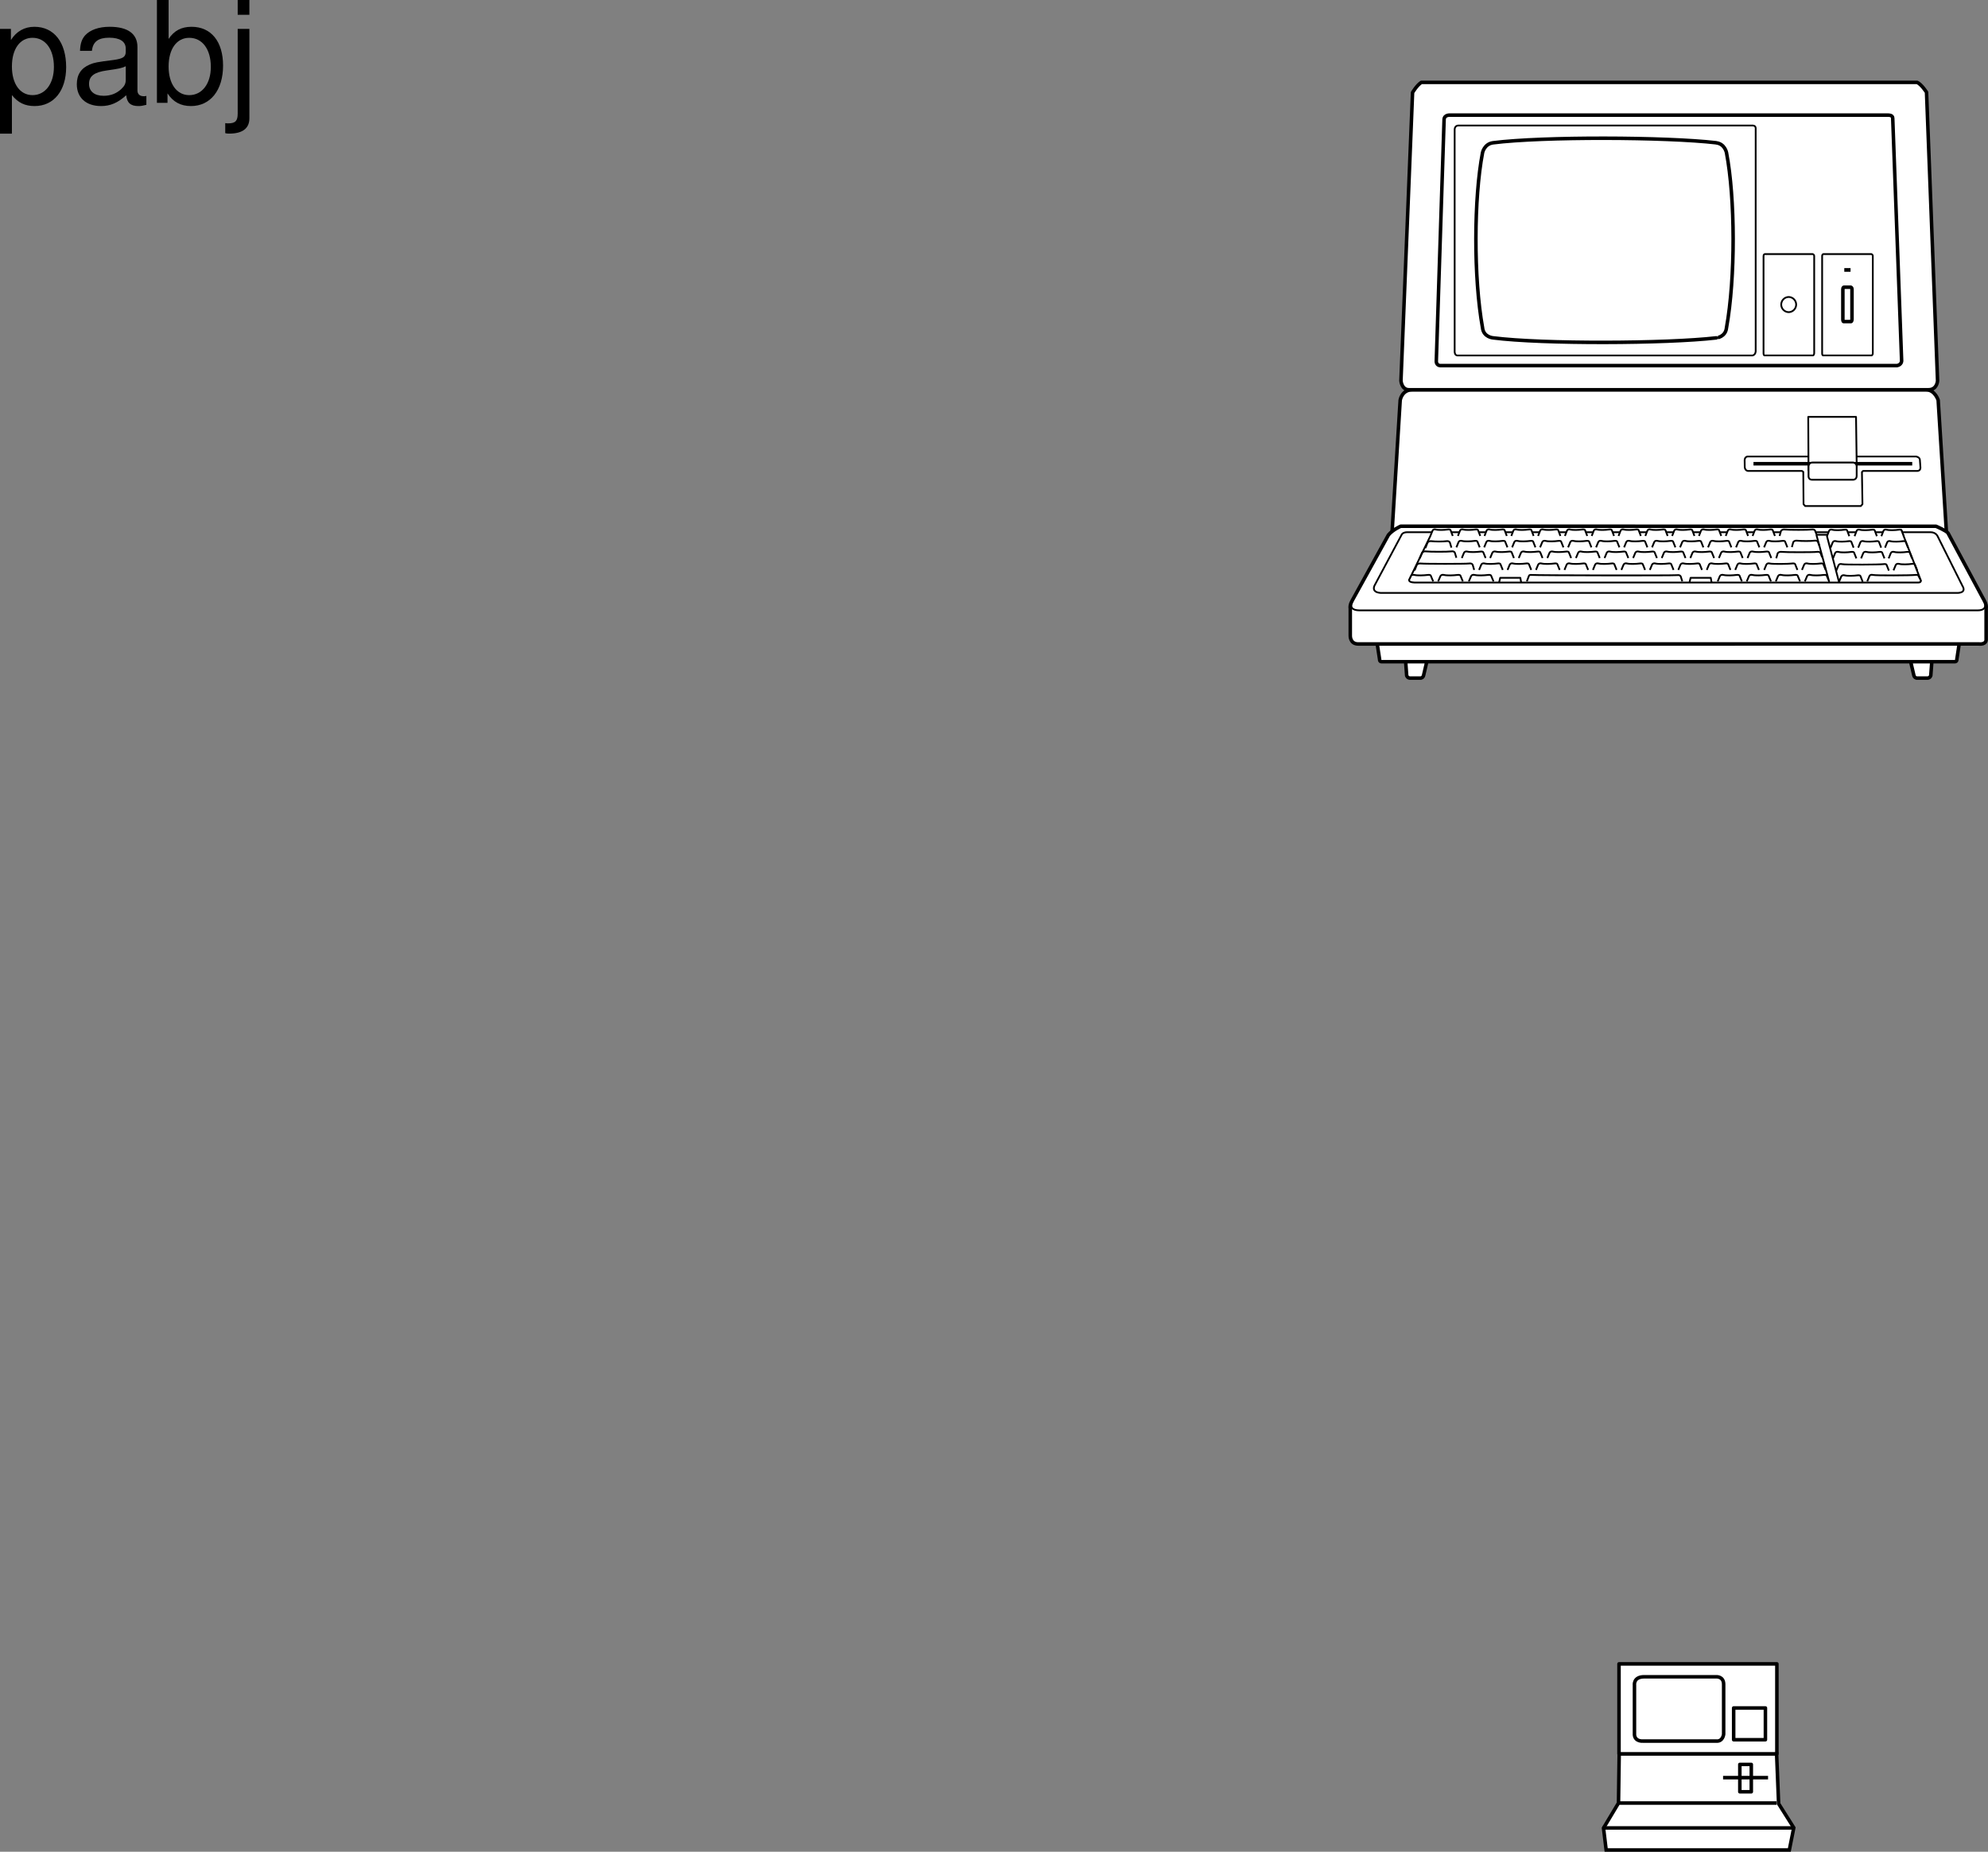 <svg xmlns="http://www.w3.org/2000/svg" xmlns:xlink="http://www.w3.org/1999/xlink" width="281.754" height="262.446"><rect width="100%" height="100%" fill="#808080" stroke="none"/><defs><path id="a" d="M1.078 4.36h1.688v-5.454C3.64-.016 4.625.453 5.984.453c2.72 0 4.47-2.172 4.47-5.516 0-3.515-1.72-5.718-4.5-5.718-1.407 0-2.548.64-3.329 1.875v-1.578H1.078Zm4.61-13.58c1.828 0 3.03 1.625 3.03 4.125 0 2.375-1.218 4-3.03 4-1.782 0-2.922-1.61-2.922-4.062 0-2.469 1.14-4.063 2.921-4.063zm0 0"/><path id="b" d="M10.703-.984c-.187.046-.265.046-.36.046-.577 0-.905-.296-.905-.828v-6.156c0-1.86-1.36-2.86-3.938-2.86-1.547 0-2.766.438-3.484 1.22-.47.546-.672 1.14-.72 2.187h1.688c.141-1.281.891-1.86 2.454-1.86 1.515 0 2.343.547 2.343 1.547v.454c-.015.718-.375.968-1.734 1.156-2.36.297-2.734.375-3.36.64C1.454-4.921.845-4 .845-2.64.844-.734 2.156.453 4.28.453 5.594.453 6.656 0 7.844-1.078 7.954 0 8.484.453 9.562.453c.36 0 .579-.031 1.141-.172zM7.781-3.297c0 .563-.156.89-.656 1.36-.688.625-1.5.937-2.484.937-1.297 0-2.063-.625-2.063-1.688 0-1.093.719-1.656 2.516-1.906 1.781-.25 2.125-.328 2.687-.593zm0 0"/><path id="c" d="M1.078-14.578V0h1.5v-1.344C3.375-.125 4.438.453 5.906.453c2.75 0 4.547-2.25 4.547-5.734 0-3.407-1.687-5.5-4.469-5.5-1.437 0-2.468.547-3.25 1.719v-5.516zm4.578 5.36c1.86 0 3.063 1.624 3.063 4.124 0 2.375-1.235 4-3.063 4-1.781 0-2.922-1.61-2.922-4.062 0-2.469 1.141-4.063 2.922-4.063zm0 0"/><path id="d" d="M1.406-10.484v12c0 1.046-.328 1.39-1.36 1.39-.124 0-.187 0-.405-.031v1.422c.203.047.296.062.562.062 1.875 0 2.86-.734 2.86-2.171v-12.672zm1.657-4.094H1.405v2.094h1.657Zm0 0"/></defs><path fill="#fff" stroke="#000" stroke-linejoin="round" stroke-miterlimit="10" stroke-width=".5" d="m273.793 93.782-.148 1.957s-.075.332-.446.367h-1.547s-.336-.035-.41-.406l-.441-1.883m-71.582-.035.144 1.957s.078.332.446.367h1.55s.332-.035.407-.406l.441-1.883m-7.016-2.547.336 2.18s-.039.332.293.332h81.22c.331 0 .296-.332.296-.332l.332-2.18M197.3 75.32l1.145-18.605s.23-1.476 1.73-1.476h72.786c1.277 0 1.73 1.476 1.73 1.476l1.168 18.68"/><path fill="#fff" d="m280.387 91.266-87.887.004c-1.184 0-1.129-1.18-1.129-1.18v-3.808c-.09-.645.242-1.086.516-1.602l4.894-8.863c.61-.742 1.735-1.234 1.735-1.234l75.867.004s1.457.62 1.699.957l4.895 9.12c.273.512.605.958.511 1.602v4.43s.024.695-1.101.57"/><path fill="none" stroke="#000" stroke-linejoin="round" stroke-miterlimit="10" stroke-width=".5" d="m280.387 91.266-87.887.004c-1.184 0-1.129-1.18-1.129-1.18v-3.808c-.09-.645.242-1.086.516-1.602l4.894-8.863c.61-.742 1.735-1.234 1.735-1.234l75.867.003s1.457.622 1.699.957l4.895 9.122c.273.511.605.957.511 1.601v4.43s.024.695-1.101.57zm0 0"/><path fill="#fff" d="M273.313 55.239c1.253 0 1.292-1.293 1.292-1.293l-1.562-40.867s-.7-1.11-1.332-1.403h-70.27c-.632.407-1.242 1.438-1.242 1.438l-1.644 40.832s.07 1.293 1.14 1.293h73.618"/><path fill="none" stroke="#000" stroke-linejoin="round" stroke-miterlimit="10" stroke-width=".5" d="M273.313 55.239c1.253 0 1.292-1.293 1.292-1.293l-1.562-40.867s-.7-1.11-1.332-1.403h-70.27c-.632.407-1.242 1.438-1.242 1.438l-1.644 40.832s.07 1.293 1.14 1.293zm0 0"/><path fill="none" stroke="#000" stroke-linejoin="round" stroke-miterlimit="10" stroke-width=".25" d="M247.727 66.747h7.664l.183.129.035 4.578.227.265h7.898l.227-.265-.074-4.547.148-.16h7.727c.476-.04.414-.512.414-.512l-.078-1.07c-.04-.407-.559-.465-.559-.465h-23.773s-.465-.047-.504.508l.015.996s.008.468.45.543zm0 0"/><path fill="#fff" stroke="#000" stroke-linejoin="round" stroke-miterlimit="10" stroke-width=".25" d="m263.148 66.227-.097-7.144h-6.774l.04 7.656"/><path fill="none" stroke="#000" stroke-linejoin="round" stroke-miterlimit="10" stroke-width=".25" d="M257.473 75.793h1.59m14.542-.363h-74.167c-.7 0-.813.406-.813.406l-3.766 7.055s-.664 1.031.817 1.145h81.808c1.29-.075.664-.961.664-.961l-3.507-7.016s-.223-.629-1.036-.629zm0 0"/><path fill="#fff" stroke="#000" stroke-linejoin="round" stroke-miterlimit="10" stroke-width=".25" d="m210.395 75.958.273-.707s.082-.313.492-.204c.367.102 1.203.067 1.656 0 .454-.066.446.137.446.137l.293.774m.636 0 .278-.707s.082-.313.488-.204c.371.102 1.207.067 1.656 0 .453-.066.45.137.45.137l.292.774m.633 0 .278-.707s.082-.313.492-.204c.367.102 1.203.067 1.656 0 .453-.066.445.137.445.137l.293.774m.638 0 .276-.707s.082-.313.489-.204c.37.102 1.207.067 1.656 0 .457-.066.45.137.45.137l.292.774m.633 0 .277-.707s.082-.313.492-.204c.368.102 1.208.067 1.657 0 .453-.066.445.137.445.137l.293.774m.637 0 .277-.707s.082-.313.488-.204c.371.102 1.207.067 1.66 0 .454-.066.446.137.446.137l.293.774m.637 0 .273-.707s.082-.313.492-.204c.367.102 1.203.067 1.656 0 .454-.066.446.137.446.137l.293.774m.636 0 .278-.707s.082-.313.488-.204c.371.102 1.207.067 1.66 0 .45-.066.445.137.445.137l.293.774m.637 0 .277-.707s.082-.313.489-.204c.367.102 1.207.067 1.656 0 .453-.066.445.137.445.137l.293.774m.637 0 .277-.707s.082-.313.489-.204c.37.102 1.207.067 1.66 0 .453-.066.445.137.445.137l.293.774m-41.121 0 .277-.707s.082-.313.493-.204c.367.102 1.203.067 1.656 0 .449-.066.441.137.441.137l.297.774m38.598 0 .277-.707s.082-.313.488-.204c.371.102 1.207.067 1.66 0 .45-.066.442.137.442.137l.297.774m-48.434 6.441-.324-.773s.008-.204-.492-.137c-.5.066-1.426.101-1.832 0-.453-.11-.543.203-.543.203l-.16.375 2.945-6.09.297-.726s.078-.313.488-.204c.367.102 1.207.067 1.656 0 .453-.066.446.137.446.137l.293.774m46.319 0 .2-.707s.14-.254.55-.204c.552.067 3.353.067 3.794 0 .441-.066.508.204.508.204l.21.574"/><path fill="#fff" stroke="#000" stroke-linejoin="round" stroke-miterlimit="10" stroke-width=".25" d="m257.441 75.825 1.79 6.574-.32-.773s.007-.204-.481-.137c-.493.066-1.399.101-1.797 0-.446-.11-.535.203-.535.203l-.297.707m8.199.062-.309-.78s.004-.2-.472-.134c-.48.067-1.367.102-1.758 0-.434-.113-.523.204-.523.204l-.305.726-1.7-6.484.278-.711s.082-.317.488-.203c.371.101 1.203.066 1.66 0 .45-.07.442.132.442.132l.293.782"/><path fill="none" stroke="#000" stroke-linejoin="round" stroke-miterlimit="10" stroke-width=".25" d="M199.746 82.079s-.293.445.703.48h71.274s.593.07.515-.297"/><path fill="#fff" stroke="#000" stroke-linejoin="round" stroke-miterlimit="10" stroke-width=".25" d="M269.066 75.079c.454-.07.446.132.446.132l.293.782 2.433 6.27-.343-.641s.008-.204-.465-.137c-.477.07-5.598.105-5.985 0-.43-.11-.515.207-.515.207l-.29.71"/><path fill="none" stroke="#000" stroke-linejoin="round" stroke-miterlimit="10" stroke-width=".25" d="M191.957 84.665s-1.414 1.804.691 1.843h87.641c1.918 0 .688-1.843.688-1.843m-71.352-3.891.293-.707s.09-.313.523-.203c.391.101 1.278.066 1.758 0 .48-.067.473.137.473.137l.312.773m3.411 1.617.273-.707s-.008-.246.418-.2c.562.071 20.148.099 20.602.032.453-.066.523.2.523.2l.215.675m-24.766-1.617.293-.707s.086-.313.52-.203c.394.101 1.28.066 1.761 0 .477-.067.473.137.473.137l.313.773m.671 0 .293-.707s.09-.313.524-.203c.39.101 1.277.066 1.758 0 .484-.067.472.137.472.137l.313.773m.676 0 .293-.707s.09-.313.523-.203c.39.101 1.277.066 1.758 0 .48-.067.472.137.472.137l.313.773m.676 0 .293-.707s.086-.313.52-.203c.394.101 1.28.066 1.76 0 .481-.067.474.137.474.137l.308.773m.676 0 .293-.707s.09-.313.523-.203c.391.101 1.278.066 1.758 0 .48-.067.473.137.473.137l.312.773m.676 0 .293-.707s.09-.313.52-.203c.394.101 1.28.066 1.761 0 .48-.067.473.137.473.137l.313.773m.672 0 .292-.707s.09-.313.524-.203c.39.101 1.281.066 1.762 0 .48-.067.472.137.472.137l.309.773m.676 0 .296-.707s.086-.313.52-.203c.39.101 1.277.066 1.758 0 .48-.067.472.137.472.137l.313.773m.676 0 .293-.707s.09-.313.52-.203c.394.101 1.28.066 1.76 0 .481-.067.474.137.474.137l.312.773m-38.094-1.684.293-.707s.09-.312.524-.203c.394.102 1.289.067 1.77 0 .484-.066.476.137.476.137l.308.773m.68 0 .297-.707s.09-.312.523-.203c.395.102 1.286.067 1.766 0 .484-.066.477.137.477.137l.312.773m.679 0 .294-.707s.09-.312.523-.203c.395.102 1.285.067 1.77 0 .48-.066.472.137.472.137l.317.773m.676 0 .296-.707s.086-.312.52-.203c.398.102 1.289.067 1.77 0 .48-.066.476.137.476.137l.313.773m.679 0 .293-.707s.09-.312.524-.203c.394.102 1.285.067 1.77 0 .48-.066.472.137.472.137l.312.773m.68 0 .293-.707s.09-.312.527-.203c.391.102 1.286.067 1.766 0 .484-.066.473.137.473.137l.316.773m.68 0 .293-.707s.086-.312.523-.203c.395.102 1.285.067 1.766 0 .484-.066.476.137.476.137l.313.773m.68 0 .292-.707s.09-.312.524-.203c.394.102 1.285.067 1.77 0 .484-.066.472.137.472.137l.316.773m.676 0 .297-.707s.086-.312.524-.203c.394.102 1.285.067 1.765 0 .485-.066.477.137.477.137l.312.773m.68 0 .293-.707s.09-.312.523-.203c.395.102 1.286.067 1.766 0 .484-.066.477.137.477.137l.312.773m-43.863 0 .293-.707s.09-.312.527-.203c.39.102 1.281.067 1.766 0 .484-.066.472.137.472.137l.317.773m-.207-1.515.289-.707s.082-.317.512-.203c.382.101 1.257.066 1.73 0 .469-.067.46.132.46.132l.31.778m.664 0 .289-.707s.086-.317.511-.203c.387.101 1.258.066 1.73 0 .474-.067.466.132.466.132l.304.778m.664 0 .29-.707s.085-.317.515-.203c.383.101 1.258.066 1.727 0 .472-.067.465.132.465.132l.308.778m.664 0 .29-.707s.085-.317.511-.203c.387.101 1.258.066 1.73 0 .473-.067.465.132.465.132l.305.778m.664 0 .29-.707s.085-.317.515-.203c.383.101 1.254.066 1.726 0 .473-.067.465.132.465.132l.309.778m.664 0 .285-.707s.09-.317.516-.203c.382.101 1.257.066 1.73 0 .473-.067.465.132.465.132l.305.778m.663 0 .29-.707s.086-.317.511-.203c.387.101 1.258.066 1.73 0 .474-.067.466.132.466.132l.308.778m.665 0 .288-.707s.086-.317.512-.203c.383.101 1.258.066 1.73 0 .473-.067.465.132.465.132l.305.778m.664 0 .29-.707s.085-.317.511-.203c.387.101 1.262.066 1.73 0 .473-.067.465.132.465.132l.305.778m.668 0 .289-.707s.086-.317.512-.203c.386.101 1.258.066 1.73 0 .469-.067.465.132.465.132l.305.778m-42.938 0 .29-.707s.085-.317.511-.203c.387.101 1.262.066 1.734 0 .47-.067.461.132.461.132l.309.778m33.727 4.824.296-.707s.094-.313.536-.203c.398.101 1.304.066 1.796 0 .493-.067.485.137.485.137l.316.773m.692 0 .3-.707s.086-.313.532-.203c.398.101 1.304.066 1.797 0 .492-.067.48.137.48.137l.32.773m.688 0 .3-.707s.09-.313.536-.203c.398.101 1.304.066 1.797 0 .492-.067.48.137.48.137l.32.773m-51.289 0 .305-.707s.094-.313.543-.203c.41.101 1.332.066 1.836 0 .5-.067.492.137.492.137l.324.773m.848 0 .305-.707s.093-.313.543-.203c.41.101 1.332.066 1.832 0 .5-.067.496.137.496.137l.32.773m.796.141.153-.645h2.856l.117.645m36.152-3.414.203-.708s.145-.253.57-.203c.56.067 4.544.067 4.997 0 .449-.066.52.203.52.203l.214.57m-8.23-1.413.289-.707s.086-.317.515-.203c.383.101 1.254.066 1.727 0 .473-.067.465.132.465.132l.308.778m.637-.035.2-.711s.14-.25.562-.2c.558.067 1.973.067 2.422 0 .449-.066.515.2.515.2l.215.574m-57.387 3.441.313-.777s.14-.25.562-.203c.56.066 6.395.066 6.844 0 .45-.067.52.203.52.203l.21.707m-7.71-1.648.312-.778s.145-.25.57-.2c.563.067 3.118.067 3.567 0 .453-.07.523.2.523.2l.215.707m-4.394-1.379.308-.773s.145-.254.567-.203c.554.066 1.636.066 2.082 0 .449-.067.52.203.52.203l.214.707m49.68 3.164.293-.707s.086-.313.52-.203c.39.101 1.277.066 1.757 0 .485-.067.473.137.473.137l.312.773m-8.711 0 .293-.707s.086-.313.524-.203c.39.101 2.633.066 3.113 0 .48-.067.473.137.473.137l.312.773m-15.297 1.766.153-.645h2.859l.117.645m17.203-3.399.29-.71s.085-.317.515-.204c.387.102 1.262.066 1.734 0 .477-.066.47.137.47.137l.308.777m.668 0 .289-.71s.086-.317.515-.204c.383.102 1.262.066 1.735 0 .476-.066.465.137.465.137l.308.777m.594 0 .289-.71s.086-.317.516-.204c.386.102 1.261.066 1.738 0 .473-.066.465.137.465.137l.308.777m-11.543-1.523.286-.711s.085-.317.507-.203c.38.101 1.239.066 1.707 0 .465-.07.457.132.457.132l.301.782m.656 0 .286-.711s.082-.317.504-.203c.378.101 1.242.066 1.707 0 .464-.07.457.132.457.132l.3.782m.547 0 .285-.711s.086-.317.504-.203c.38.101 1.243.066 1.707 0 .465-.07.457.132.457.132l.305.782m-2.054 3.218.292-.71s.09-.317.524-.204c.39.102 1.277.067 1.758 0 .48-.07.472.133.472.133l.313.781m-11.469.036.29-.711s.085-.317.515-.207c.386.105 5.394.07 5.87 0 .477-.067.466.136.466.136l.308.782"/><path fill="#fff" stroke="#000" stroke-linejoin="round" stroke-miterlimit="10" stroke-width=".25" d="m262.844 75.993.273-.711s.086-.317.492-.203c.371.101 1.207.066 1.657 0 .453-.07.445.132.445.132l.293.782m.636 0 .278-.711s.082-.317.492-.203c.367.101 1.203.066 1.656 0 .454-.07.446.132.446.132l.293.782"/><path fill="#fff" d="M204.11 51.817h64.75c.663-.125.652-.68.652-.68l-1.262-34.39c0-.457-.625-.43-.625-.43h-62.113s-.79-.07-.844.594l-1.106 34.308s-.008.559.547.598"/><path fill="none" stroke="#000" stroke-linejoin="round" stroke-miterlimit="10" stroke-width=".5" d="M204.11 51.817h64.75c.663-.125.652-.68.652-.68l-1.262-34.39c0-.457-.625-.43-.625-.43h-62.113s-.79-.07-.844.594l-1.105 34.308s-.008.559.546.598zm0 0"/><path fill="#fff" d="M250.078 50.372h6.879c.164-.059.164-.32.164-.32V36.29c0-.215-.203-.278-.203-.278h-6.758s-.207-.031-.219.285V50.09s-.004.262.137.282"/><path fill="none" stroke="#000" stroke-linejoin="round" stroke-miterlimit="10" stroke-width=".25" d="M250.078 50.372h6.879c.164-.059.164-.32.164-.32V36.29c0-.215-.203-.278-.203-.278h-6.758s-.207-.031-.219.285V50.09s-.004.262.137.282zm-1.25-.598V18.172c0-.406-.437-.382-.437-.382H206.75s-.55-.059-.586.53v31.528s-.008.492.363.531h41.864c.445-.109.437-.605.437-.605zm0 0"/><path fill="none" stroke="#000" stroke-linejoin="round" stroke-miterlimit="10" stroke-width=".5" d="M244.691 46.454c1.278-7.067 1.235-18.368 0-24.817 0 0-.234-1.265-1.48-1.398l.008-.008c-7.063-.82-24.594-.887-31.61.004-1.246.164-1.492 1.402-1.492 1.402-1.234 6.45-1.28 17.75 0 24.817.133 1.332 1.493 1.43 1.493 1.43 7.015.894 24.582.82 31.648 0-.004 0 1.297-.098 1.434-1.43zm0 0"/><path fill="#fff" d="M258.383 50.372h6.879c.168-.059.164-.32.164-.32V36.29c0-.215-.2-.278-.2-.278h-6.757s-.207-.031-.223.285V50.09s0 .262.137.282"/><path fill="none" stroke="#000" stroke-linejoin="round" stroke-miterlimit="10" stroke-width=".25" d="M258.383 50.372h6.879c.168-.059.164-.32.164-.32V36.29c0-.215-.2-.278-.2-.278h-6.757s-.207-.031-.223.285V50.09s0 .262.137.282zm-4.86-6.133a1.073 1.073 0 0 0 0-2.145 1.072 1.072 0 0 0 0 2.145zm0 0"/><path fill="#fff" d="M261.293 45.575h1.055c.132-.063.129-.325.129-.325v-4.269c0-.219-.16-.277-.16-.277h-.962s-.16-.036-.171.28v4.306s0 .265.109.285"/><path fill="none" stroke="#000" stroke-linejoin="round" stroke-miterlimit="10" stroke-width=".5" d="M261.293 45.575h1.055c.132-.063.129-.324.129-.324v-4.27c0-.219-.16-.277-.16-.277h-.962s-.16-.036-.171.28v4.306s0 .265.109.285zm0 0"/><path d="M262.273 37.997v.52h-.886v-.52h.886"/><path fill="none" stroke="#000" stroke-linejoin="round" stroke-miterlimit="10" stroke-width=".5" d="M248.516 65.723h22.5"/><path fill="#fff" d="M256.32 66.118s.004-.563.54-.563h5.777s.504.035.504.582v1.309c0 .547-.504.547-.504.547h-5.813c-.535 0-.504-.512-.504-.512v-1.363"/><path fill="none" stroke="#000" stroke-linejoin="round" stroke-miterlimit="10" stroke-width=".25" d="M256.32 66.118s.004-.563.54-.563h5.777s.504.035.504.582v1.309c0 .547-.504.547-.504.547h-5.813c-.535 0-.504-.512-.504-.512zm0 0"/><path fill="#fff" d="m229.484 248.543-.097 7-2.125 3.547.375 3.106h25.96l.63-3.153-2.149-3.406-.285-7.094h-22.309"/><path fill="none" stroke="#000" stroke-miterlimit="10" stroke-width=".5" d="m229.484 248.543-.097 7-2.125 3.547.375 3.106h25.96l.63-3.153-2.149-3.406-.285-7.094zm0 0"/><path fill="#fff" d="M251.832 235.82v12.75h-22.375v-12.75h22.375"/><path fill="none" stroke="#000" stroke-linejoin="round" stroke-miterlimit="10" stroke-width=".5" d="M251.832 235.82v12.75h-22.375v-12.75zm0 0"/><path fill="none" stroke="#000" stroke-miterlimit="10" stroke-width=".5" d="M229.484 255.543h22.309"/><path fill="#fff" d="M231.648 238.872v7.007c.098.98 1.176.88 1.176.88h10.387c.98.1 1.078-.977 1.078-.977v-7.055c0-1.176-1.078-1.078-1.078-1.078h-10.188c-1.57 0-1.375 1.223-1.375 1.223"/><path fill="none" stroke="#000" stroke-miterlimit="10" stroke-width=".5" d="M231.648 238.872v7.007c.098.98 1.176.88 1.176.88h10.387c.98.1 1.078-.977 1.078-.977v-7.055c0-1.176-1.078-1.078-1.078-1.078h-10.188c-1.57 0-1.375 1.223-1.375 1.223zm0 0"/><path fill="none" stroke="#000" stroke-linejoin="round" stroke-miterlimit="10" stroke-width=".5" d="M227.125 259.07h27.105m-4.023-17v4.5h-4.5v-4.5zm0 0"/><path fill="#fff" d="M248.207 253.946v-3.875h-1.625v3.875h1.625"/><path fill="none" stroke="#000" stroke-linejoin="round" stroke-miterlimit="10" stroke-width=".5" d="M248.207 253.946v-3.875h-1.625v3.875zm-4-2h6.375"/><g transform="translate(-38.453 -209.609)"><use xlink:href="#a" width="100%" height="100%" x="37.375" y="224.187"/><use xlink:href="#b" width="100%" height="100%" x="48.495" y="224.187"/><use xlink:href="#c" width="100%" height="100%" x="59.615" y="224.187"/><use xlink:href="#d" width="100%" height="100%" x="70.735" y="224.187"/></g></svg>
